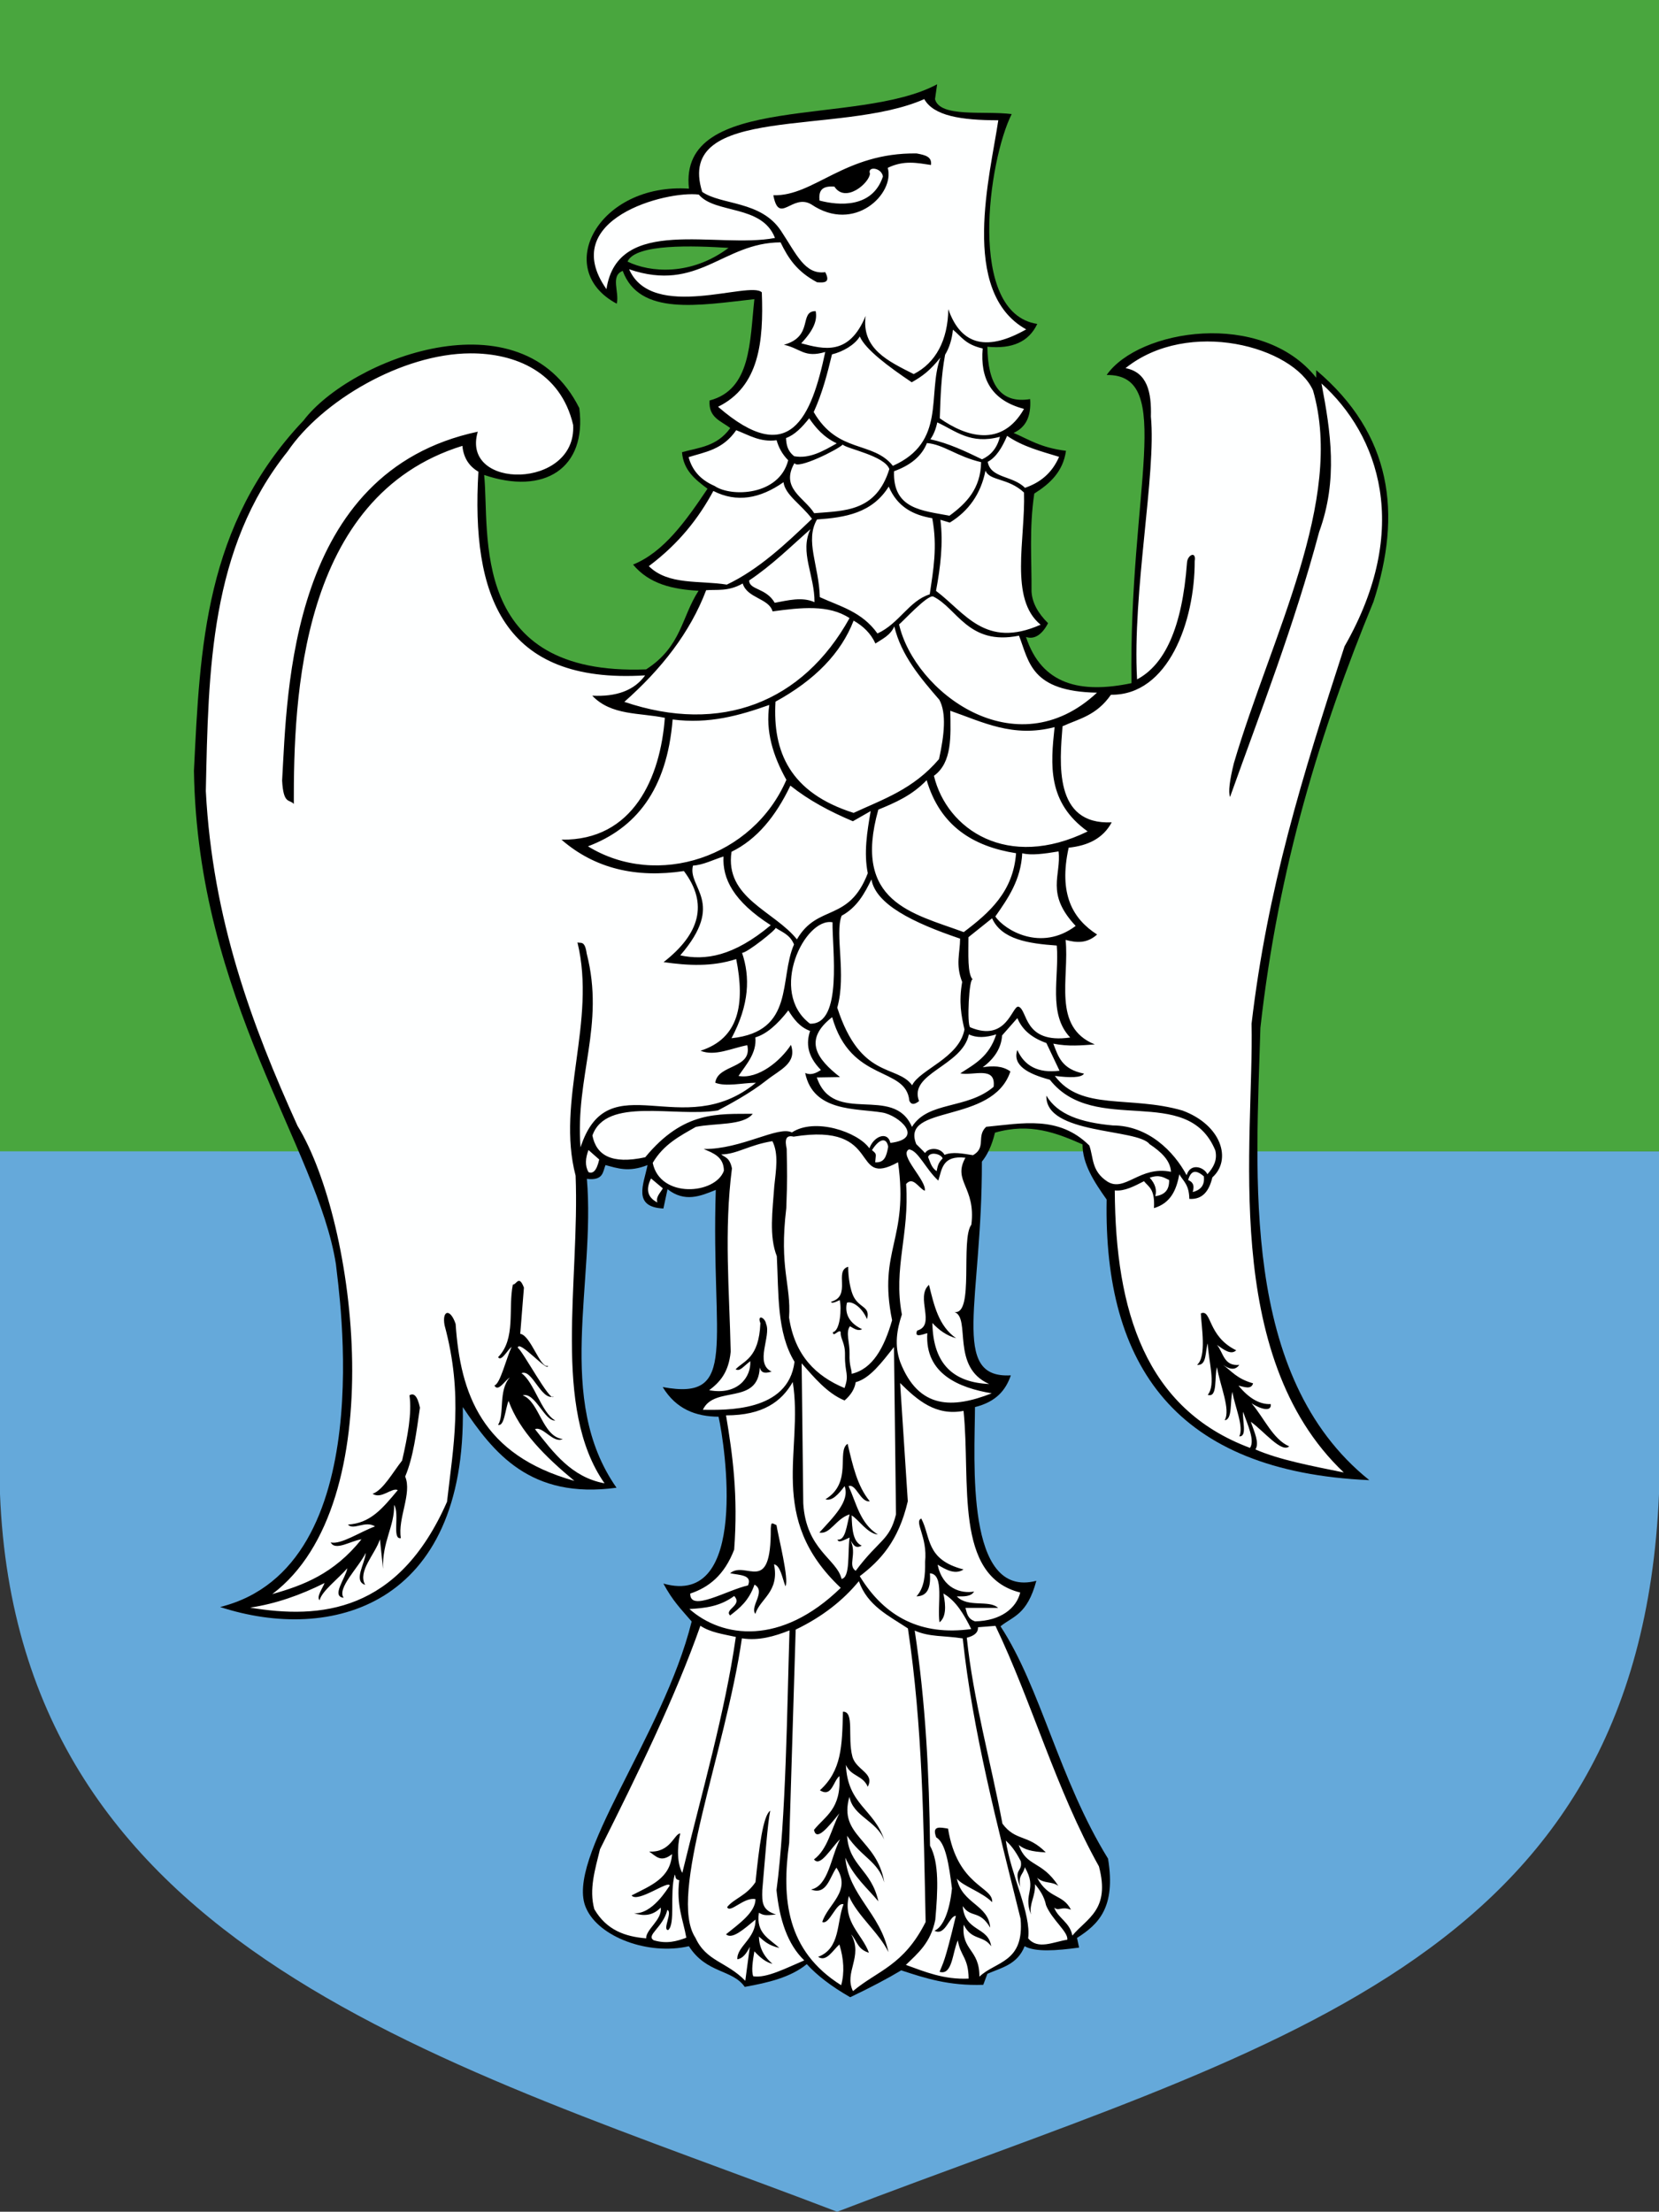 <?xml version="1.0" encoding="UTF-8" standalone="no"?>
<!-- Created with Inkscape (http://www.inkscape.org/) -->
<svg
   xmlns:dc="http://purl.org/dc/elements/1.1/"
   xmlns:cc="http://creativecommons.org/ns#"
   xmlns:rdf="http://www.w3.org/1999/02/22-rdf-syntax-ns#"
   xmlns:svg="http://www.w3.org/2000/svg"
   xmlns="http://www.w3.org/2000/svg"
   xmlns:xlink="http://www.w3.org/1999/xlink"
   xmlns:sodipodi="http://sodipodi.sourceforge.net/DTD/sodipodi-0.dtd"
   xmlns:inkscape="http://www.inkscape.org/namespaces/inkscape"
   id="svg2"
   sodipodi:version="0.32"
   inkscape:version="0.46"
   width="732.081"
   height="975.901"
   version="1.0"
   sodipodi:docname="POL_gmina_Michałowo_COA.svg"
   inkscape:output_extension="org.inkscape.output.svg.inkscape">
  <rect width="100%" height="100%" fill="#333333" stroke="none"/>
  <defs
     id="defs5">
    <inkscape:perspective
       sodipodi:type="inkscape:persp3d"
       inkscape:vp_x="0 : 526.18109 : 1"
       inkscape:vp_y="0 : 1000 : 0"
       inkscape:vp_z="744.09448 : 526.18109 : 1"
       inkscape:persp3d-origin="372.04724 : 350.78739 : 1"
       id="perspective9" />
    <linearGradient
       y2="252.627"
       x2="-328.686"
       y1="242.239"
       x1="-323.648"
       gradientTransform="matrix(0.194,0.981,0.981,-0.194,-461.802,566.45)"
       gradientUnits="userSpaceOnUse"
       id="linearGradient2813"
       xlink:href="#linearGradient2531"
       inkscape:collect="always" />
    <linearGradient
       y2="250.282"
       x2="-328.699"
       y1="241.786"
       x1="-324.098"
       gradientUnits="userSpaceOnUse"
       id="linearGradient2811"
       xlink:href="#linearGradient2531"
       inkscape:collect="always" />
    <linearGradient
       y2="294.535"
       x2="-576.935"
       y1="302.674"
       x1="-566.934"
       gradientTransform="matrix(-0.764,-0.645,0.645,-0.764,-884.708,109.284)"
       gradientUnits="userSpaceOnUse"
       id="linearGradient2809"
       xlink:href="#linearGradient2486"
       inkscape:collect="always" />
    <radialGradient
       r="29.072"
       fy="210.226"
       fx="-706.762"
       cy="210.226"
       cx="-706.762"
       gradientTransform="matrix(1.694,1.49278e-3,-0.175,2.846,529.307,-387.161)"
       gradientUnits="userSpaceOnUse"
       id="radialGradient2807"
       xlink:href="#linearGradient2486"
       inkscape:collect="always" />
    <linearGradient
       y2="252.627"
       x2="-328.686"
       y1="242.239"
       x1="-323.648"
       gradientTransform="matrix(0.194,0.981,0.981,-0.194,-461.802,566.45)"
       gradientUnits="userSpaceOnUse"
       id="linearGradient2805"
       xlink:href="#linearGradient2531"
       inkscape:collect="always" />
    <linearGradient
       y2="250.282"
       x2="-328.699"
       y1="241.786"
       x1="-324.098"
       gradientUnits="userSpaceOnUse"
       id="linearGradient2803"
       xlink:href="#linearGradient2531"
       inkscape:collect="always" />
    <linearGradient
       y2="294.535"
       x2="-576.935"
       y1="302.674"
       x1="-566.934"
       gradientTransform="matrix(-0.764,-0.645,0.645,-0.764,-884.708,109.284)"
       gradientUnits="userSpaceOnUse"
       id="linearGradient2801"
       xlink:href="#linearGradient2486"
       inkscape:collect="always" />
    <radialGradient
       r="29.072"
       fy="210.226"
       fx="-706.762"
       cy="210.226"
       cx="-706.762"
       gradientTransform="matrix(1.694,1.49278e-3,-0.175,2.846,529.307,-387.161)"
       gradientUnits="userSpaceOnUse"
       id="radialGradient2799"
       xlink:href="#linearGradient2486"
       inkscape:collect="always" />
    <linearGradient
       y2="252.627"
       x2="-328.686"
       y1="242.239"
       x1="-323.648"
       gradientTransform="matrix(0.194,0.981,0.981,-0.194,-461.802,566.45)"
       gradientUnits="userSpaceOnUse"
       id="linearGradient2797"
       xlink:href="#linearGradient2531"
       inkscape:collect="always" />
    <linearGradient
       y2="250.282"
       x2="-328.699"
       y1="241.786"
       x1="-324.098"
       gradientUnits="userSpaceOnUse"
       id="linearGradient2795"
       xlink:href="#linearGradient2531"
       inkscape:collect="always" />
    <linearGradient
       y2="294.535"
       x2="-576.935"
       y1="302.674"
       x1="-566.934"
       gradientTransform="matrix(-0.764,-0.645,0.645,-0.764,-884.708,109.284)"
       gradientUnits="userSpaceOnUse"
       id="linearGradient2793"
       xlink:href="#linearGradient2486"
       inkscape:collect="always" />
    <radialGradient
       r="29.072"
       fy="210.226"
       fx="-706.762"
       cy="210.226"
       cx="-706.762"
       gradientTransform="matrix(1.694,1.49278e-3,-0.175,2.846,529.307,-387.161)"
       gradientUnits="userSpaceOnUse"
       id="radialGradient2791"
       xlink:href="#linearGradient2486"
       inkscape:collect="always" />
    <linearGradient
       y2="252.627"
       x2="-328.686"
       y1="242.239"
       x1="-323.648"
       gradientTransform="matrix(0.194,0.981,0.981,-0.194,-461.802,566.45)"
       gradientUnits="userSpaceOnUse"
       id="linearGradient2715"
       xlink:href="#linearGradient2531"
       inkscape:collect="always" />
    <linearGradient
       y2="250.282"
       x2="-328.699"
       y1="241.786"
       x1="-324.098"
       gradientUnits="userSpaceOnUse"
       id="linearGradient2713"
       xlink:href="#linearGradient2531"
       inkscape:collect="always" />
    <linearGradient
       y2="294.535"
       x2="-576.935"
       y1="302.674"
       x1="-566.934"
       gradientTransform="matrix(-0.764,-0.645,0.645,-0.764,-884.708,109.284)"
       gradientUnits="userSpaceOnUse"
       id="linearGradient2711"
       xlink:href="#linearGradient2486"
       inkscape:collect="always" />
    <radialGradient
       r="29.072"
       fy="210.226"
       fx="-706.762"
       cy="210.226"
       cx="-706.762"
       gradientTransform="matrix(1.694,1.49278e-3,-0.175,2.846,529.307,-387.161)"
       gradientUnits="userSpaceOnUse"
       id="radialGradient2709"
       xlink:href="#linearGradient2486"
       inkscape:collect="always" />
    <linearGradient
       y2="252.627"
       x2="-328.686"
       y1="242.239"
       x1="-323.648"
       gradientTransform="matrix(0.194,0.981,0.981,-0.194,-461.802,566.45)"
       gradientUnits="userSpaceOnUse"
       id="linearGradient2659"
       xlink:href="#linearGradient2531"
       inkscape:collect="always" />
    <linearGradient
       y2="250.282"
       x2="-328.699"
       y1="241.786"
       x1="-324.098"
       gradientUnits="userSpaceOnUse"
       id="linearGradient2657"
       xlink:href="#linearGradient2531"
       inkscape:collect="always" />
    <linearGradient
       y2="294.535"
       x2="-576.935"
       y1="302.674"
       x1="-566.934"
       gradientTransform="matrix(-0.764,-0.645,0.645,-0.764,-884.708,109.284)"
       gradientUnits="userSpaceOnUse"
       id="linearGradient2655"
       xlink:href="#linearGradient2486"
       inkscape:collect="always" />
    <radialGradient
       r="29.072"
       fy="210.226"
       fx="-706.762"
       cy="210.226"
       cx="-706.762"
       gradientTransform="matrix(1.694,1.49278e-3,-0.175,2.846,529.307,-387.161)"
       gradientUnits="userSpaceOnUse"
       id="radialGradient2653"
       xlink:href="#linearGradient2486"
       inkscape:collect="always" />
    <radialGradient
       gradientUnits="userSpaceOnUse"
       gradientTransform="matrix(1.694,1.49278e-3,-0.175,2.846,529.307,-387.161)"
       r="29.072"
       fy="210.226"
       fx="-706.762"
       cy="210.226"
       cx="-706.762"
       id="radialGradient2601"
       xlink:href="#linearGradient2486"
       inkscape:collect="always" />
    <linearGradient
       y2="252.627"
       x2="-328.686"
       y1="242.239"
       x1="-323.648"
       gradientTransform="matrix(0.194,0.981,0.981,-0.194,-461.802,566.45)"
       gradientUnits="userSpaceOnUse"
       id="linearGradient2566"
       xlink:href="#linearGradient2531"
       inkscape:collect="always" />
    <linearGradient
       y2="250.282"
       x2="-328.699"
       y1="241.786"
       x1="-324.098"
       gradientUnits="userSpaceOnUse"
       id="linearGradient2564"
       xlink:href="#linearGradient2531"
       inkscape:collect="always" />
    <linearGradient
       y2="294.535"
       x2="-576.935"
       y1="302.674"
       x1="-566.934"
       gradientTransform="matrix(-0.764,-0.645,0.645,-0.764,-884.708,109.284)"
       gradientUnits="userSpaceOnUse"
       id="linearGradient2562"
       xlink:href="#linearGradient2486"
       inkscape:collect="always" />
    <linearGradient
       id="linearGradient2486">
      <stop
         id="stop2488"
         offset="0"
         style="stop-color:#faff00;stop-opacity:1;" />
      <stop
         style="stop-color:#7d7323;stop-opacity:0.992;"
         offset="0.846"
         id="stop2603" />
      <stop
         style="stop-color:#000000;stop-opacity:0.984;"
         offset="1"
         id="stop2494" />
    </linearGradient>
    <linearGradient
       id="linearGradient2531">
      <stop
         id="stop2533"
         offset="0"
         style="stop-color:#fae646;stop-opacity:1;" />
      <stop
         style="stop-color:#643228;stop-opacity:1;"
         offset="0.885"
         id="stop2539" />
      <stop
         id="stop2535"
         offset="1"
         style="stop-color:#fae646;stop-opacity:1;" />
    </linearGradient>
    <radialGradient
       inkscape:collect="always"
       xlink:href="#linearGradient2486"
       id="radialGradient2981"
       gradientUnits="userSpaceOnUse"
       gradientTransform="matrix(1.694,1.49278e-3,-0.175,2.846,529.307,-387.161)"
       cx="-706.762"
       cy="210.226"
       fx="-706.762"
       fy="210.226"
       r="29.072" />
    <linearGradient
       inkscape:collect="always"
       xlink:href="#linearGradient2486"
       id="linearGradient2983"
       gradientUnits="userSpaceOnUse"
       gradientTransform="matrix(-0.764,-0.645,0.645,-0.764,-884.708,109.284)"
       x1="-566.934"
       y1="302.674"
       x2="-576.935"
       y2="294.535" />
    <linearGradient
       inkscape:collect="always"
       xlink:href="#linearGradient2531"
       id="linearGradient2985"
       gradientUnits="userSpaceOnUse"
       x1="-324.098"
       y1="241.786"
       x2="-328.699"
       y2="250.282" />
    <linearGradient
       inkscape:collect="always"
       xlink:href="#linearGradient2531"
       id="linearGradient2987"
       gradientUnits="userSpaceOnUse"
       gradientTransform="matrix(0.194,0.981,0.981,-0.194,-461.802,566.45)"
       x1="-323.648"
       y1="242.239"
       x2="-328.686"
       y2="252.627" />
    <radialGradient
       inkscape:collect="always"
       xlink:href="#linearGradient2486"
       id="radialGradient3018"
       gradientUnits="userSpaceOnUse"
       gradientTransform="matrix(1.694,1.49278e-3,-0.175,2.846,529.307,-387.161)"
       cx="-706.762"
       cy="210.226"
       fx="-706.762"
       fy="210.226"
       r="29.072" />
    <linearGradient
       inkscape:collect="always"
       xlink:href="#linearGradient2486"
       id="linearGradient3020"
       gradientUnits="userSpaceOnUse"
       gradientTransform="matrix(-0.764,-0.645,0.645,-0.764,-884.708,109.284)"
       x1="-566.934"
       y1="302.674"
       x2="-576.935"
       y2="294.535" />
    <linearGradient
       inkscape:collect="always"
       xlink:href="#linearGradient2531"
       id="linearGradient3022"
       gradientUnits="userSpaceOnUse"
       x1="-324.098"
       y1="241.786"
       x2="-328.699"
       y2="250.282" />
    <linearGradient
       inkscape:collect="always"
       xlink:href="#linearGradient2531"
       id="linearGradient3024"
       gradientUnits="userSpaceOnUse"
       gradientTransform="matrix(0.194,0.981,0.981,-0.194,-461.802,566.45)"
       x1="-323.648"
       y1="242.239"
       x2="-328.686"
       y2="252.627" />
    <radialGradient
       inkscape:collect="always"
       xlink:href="#linearGradient2486"
       id="radialGradient3055"
       gradientUnits="userSpaceOnUse"
       gradientTransform="matrix(1.694,1.49278e-3,-0.175,2.846,529.307,-387.161)"
       cx="-706.762"
       cy="210.226"
       fx="-706.762"
       fy="210.226"
       r="29.072" />
    <linearGradient
       inkscape:collect="always"
       xlink:href="#linearGradient2486"
       id="linearGradient3057"
       gradientUnits="userSpaceOnUse"
       gradientTransform="matrix(-0.764,-0.645,0.645,-0.764,-884.708,109.284)"
       x1="-566.934"
       y1="302.674"
       x2="-576.935"
       y2="294.535" />
    <linearGradient
       inkscape:collect="always"
       xlink:href="#linearGradient2531"
       id="linearGradient3059"
       gradientUnits="userSpaceOnUse"
       x1="-324.098"
       y1="241.786"
       x2="-328.699"
       y2="250.282" />
    <linearGradient
       inkscape:collect="always"
       xlink:href="#linearGradient2531"
       id="linearGradient3061"
       gradientUnits="userSpaceOnUse"
       gradientTransform="matrix(0.194,0.981,0.981,-0.194,-461.802,566.45)"
       x1="-323.648"
       y1="242.239"
       x2="-328.686"
       y2="252.627" />
    <radialGradient
       inkscape:collect="always"
       xlink:href="#linearGradient2486"
       id="radialGradient3090"
       gradientUnits="userSpaceOnUse"
       gradientTransform="matrix(1.694,1.49278e-3,-0.175,2.846,529.307,-387.161)"
       cx="-706.762"
       cy="210.226"
       fx="-706.762"
       fy="210.226"
       r="29.072" />
    <linearGradient
       inkscape:collect="always"
       xlink:href="#linearGradient2486"
       id="linearGradient3092"
       gradientUnits="userSpaceOnUse"
       gradientTransform="matrix(-0.764,-0.645,0.645,-0.764,-884.708,109.284)"
       x1="-566.934"
       y1="302.674"
       x2="-576.935"
       y2="294.535" />
    <linearGradient
       inkscape:collect="always"
       xlink:href="#linearGradient2531"
       id="linearGradient3094"
       gradientUnits="userSpaceOnUse"
       x1="-324.098"
       y1="241.786"
       x2="-328.699"
       y2="250.282" />
    <linearGradient
       inkscape:collect="always"
       xlink:href="#linearGradient2531"
       id="linearGradient3096"
       gradientUnits="userSpaceOnUse"
       gradientTransform="matrix(0.194,0.981,0.981,-0.194,-461.802,566.45)"
       x1="-323.648"
       y1="242.239"
       x2="-328.686"
       y2="252.627" />
    <radialGradient
       inkscape:collect="always"
       xlink:href="#linearGradient2486"
       id="radialGradient3121"
       gradientUnits="userSpaceOnUse"
       gradientTransform="matrix(1.694,1.49278e-3,-0.175,2.846,529.307,-387.161)"
       cx="-706.762"
       cy="210.226"
       fx="-706.762"
       fy="210.226"
       r="29.072" />
    <linearGradient
       inkscape:collect="always"
       xlink:href="#linearGradient2486"
       id="linearGradient3133"
       gradientUnits="userSpaceOnUse"
       gradientTransform="matrix(-0.764,-0.645,0.645,-0.764,-884.708,109.284)"
       x1="-566.934"
       y1="302.674"
       x2="-576.935"
       y2="294.535" />
    <linearGradient
       inkscape:collect="always"
       xlink:href="#linearGradient2531"
       id="linearGradient3135"
       gradientUnits="userSpaceOnUse"
       x1="-324.098"
       y1="241.786"
       x2="-328.699"
       y2="250.282" />
    <linearGradient
       inkscape:collect="always"
       xlink:href="#linearGradient2531"
       id="linearGradient3137"
       gradientUnits="userSpaceOnUse"
       gradientTransform="matrix(0.194,0.981,0.981,-0.194,-461.802,566.45)"
       x1="-323.648"
       y1="242.239"
       x2="-328.686"
       y2="252.627" />
    <linearGradient
       inkscape:collect="always"
       xlink:href="#linearGradient2486"
       id="linearGradient3200"
       gradientUnits="userSpaceOnUse"
       gradientTransform="matrix(-0.764,-0.645,0.645,-0.764,-884.708,109.284)"
       x1="-566.934"
       y1="302.674"
       x2="-576.935"
       y2="294.535" />
    <linearGradient
       inkscape:collect="always"
       xlink:href="#linearGradient2531"
       id="linearGradient3202"
       gradientUnits="userSpaceOnUse"
       x1="-324.098"
       y1="241.786"
       x2="-328.699"
       y2="250.282" />
    <linearGradient
       inkscape:collect="always"
       xlink:href="#linearGradient2531"
       id="linearGradient3204"
       gradientUnits="userSpaceOnUse"
       gradientTransform="matrix(0.194,0.981,0.981,-0.194,-461.802,566.45)"
       x1="-323.648"
       y1="242.239"
       x2="-328.686"
       y2="252.627" />
    <linearGradient
       inkscape:collect="always"
       xlink:href="#linearGradient2486"
       id="linearGradient3260"
       gradientUnits="userSpaceOnUse"
       gradientTransform="matrix(-0.764,-0.645,0.645,-0.764,-884.708,109.284)"
       x1="-566.934"
       y1="302.674"
       x2="-576.935"
       y2="294.535" />
    <linearGradient
       inkscape:collect="always"
       xlink:href="#linearGradient2531"
       id="linearGradient3262"
       gradientUnits="userSpaceOnUse"
       x1="-324.098"
       y1="241.786"
       x2="-328.699"
       y2="250.282" />
    <linearGradient
       inkscape:collect="always"
       xlink:href="#linearGradient2531"
       id="linearGradient3264"
       gradientUnits="userSpaceOnUse"
       gradientTransform="matrix(0.194,0.981,0.981,-0.194,-461.802,566.45)"
       x1="-323.648"
       y1="242.239"
       x2="-328.686"
       y2="252.627" />
    <linearGradient
       inkscape:collect="always"
       xlink:href="#linearGradient2486"
       id="linearGradient3320"
       gradientUnits="userSpaceOnUse"
       gradientTransform="matrix(-0.764,-0.645,0.645,-0.764,-884.708,109.284)"
       x1="-566.934"
       y1="302.674"
       x2="-576.935"
       y2="294.535" />
    <linearGradient
       inkscape:collect="always"
       xlink:href="#linearGradient2531"
       id="linearGradient3322"
       gradientUnits="userSpaceOnUse"
       x1="-324.098"
       y1="241.786"
       x2="-328.699"
       y2="250.282" />
    <linearGradient
       inkscape:collect="always"
       xlink:href="#linearGradient2531"
       id="linearGradient3324"
       gradientUnits="userSpaceOnUse"
       gradientTransform="matrix(0.194,0.981,0.981,-0.194,-461.802,566.45)"
       x1="-323.648"
       y1="242.239"
       x2="-328.686"
       y2="252.627" />
    <linearGradient
       inkscape:collect="always"
       xlink:href="#linearGradient2486"
       id="linearGradient3410"
       gradientUnits="userSpaceOnUse"
       gradientTransform="matrix(-0.764,-0.645,0.645,-0.764,-884.708,109.284)"
       x1="-566.934"
       y1="302.674"
       x2="-576.935"
       y2="294.535" />
    <linearGradient
       inkscape:collect="always"
       xlink:href="#linearGradient2531"
       id="linearGradient3412"
       gradientUnits="userSpaceOnUse"
       x1="-324.098"
       y1="241.786"
       x2="-328.699"
       y2="250.282" />
    <linearGradient
       inkscape:collect="always"
       xlink:href="#linearGradient2531"
       id="linearGradient3414"
       gradientUnits="userSpaceOnUse"
       gradientTransform="matrix(0.194,0.981,0.981,-0.194,-461.802,566.45)"
       x1="-323.648"
       y1="242.239"
       x2="-328.686"
       y2="252.627" />
    <linearGradient
       inkscape:collect="always"
       xlink:href="#linearGradient2486"
       id="linearGradient3416"
       gradientUnits="userSpaceOnUse"
       gradientTransform="matrix(-0.764,-0.645,0.645,-0.764,-884.708,109.284)"
       x1="-566.934"
       y1="302.674"
       x2="-576.935"
       y2="294.535" />
    <linearGradient
       inkscape:collect="always"
       xlink:href="#linearGradient2531"
       id="linearGradient3418"
       gradientUnits="userSpaceOnUse"
       x1="-324.098"
       y1="241.786"
       x2="-328.699"
       y2="250.282" />
    <linearGradient
       inkscape:collect="always"
       xlink:href="#linearGradient2531"
       id="linearGradient3420"
       gradientUnits="userSpaceOnUse"
       gradientTransform="matrix(0.194,0.981,0.981,-0.194,-461.802,566.45)"
       x1="-323.648"
       y1="242.239"
       x2="-328.686"
       y2="252.627" />
    <linearGradient
       inkscape:collect="always"
       xlink:href="#linearGradient2486"
       id="linearGradient3422"
       gradientUnits="userSpaceOnUse"
       gradientTransform="matrix(-0.764,-0.645,0.645,-0.764,-884.708,109.284)"
       x1="-566.934"
       y1="302.674"
       x2="-576.935"
       y2="294.535" />
    <linearGradient
       inkscape:collect="always"
       xlink:href="#linearGradient2531"
       id="linearGradient3424"
       gradientUnits="userSpaceOnUse"
       x1="-324.098"
       y1="241.786"
       x2="-328.699"
       y2="250.282" />
    <linearGradient
       inkscape:collect="always"
       xlink:href="#linearGradient2531"
       id="linearGradient3426"
       gradientUnits="userSpaceOnUse"
       gradientTransform="matrix(0.194,0.981,0.981,-0.194,-461.802,566.45)"
       x1="-323.648"
       y1="242.239"
       x2="-328.686"
       y2="252.627" />
    <linearGradient
       inkscape:collect="always"
       xlink:href="#linearGradient2486"
       id="linearGradient3674"
       gradientUnits="userSpaceOnUse"
       gradientTransform="matrix(-0.764,-0.645,0.645,-0.764,-884.708,109.284)"
       x1="-566.934"
       y1="302.674"
       x2="-576.935"
       y2="294.535" />
    <linearGradient
       inkscape:collect="always"
       xlink:href="#linearGradient2531"
       id="linearGradient3676"
       gradientUnits="userSpaceOnUse"
       x1="-324.098"
       y1="241.786"
       x2="-328.699"
       y2="250.282" />
    <linearGradient
       inkscape:collect="always"
       xlink:href="#linearGradient2531"
       id="linearGradient3678"
       gradientUnits="userSpaceOnUse"
       gradientTransform="matrix(0.194,0.981,0.981,-0.194,-461.802,566.45)"
       x1="-323.648"
       y1="242.239"
       x2="-328.686"
       y2="252.627" />
    <linearGradient
       inkscape:collect="always"
       xlink:href="#linearGradient2486"
       id="linearGradient3680"
       gradientUnits="userSpaceOnUse"
       gradientTransform="matrix(-0.764,-0.645,0.645,-0.764,-884.708,109.284)"
       x1="-566.934"
       y1="302.674"
       x2="-576.935"
       y2="294.535" />
    <linearGradient
       inkscape:collect="always"
       xlink:href="#linearGradient2531"
       id="linearGradient3682"
       gradientUnits="userSpaceOnUse"
       x1="-324.098"
       y1="241.786"
       x2="-328.699"
       y2="250.282" />
    <linearGradient
       inkscape:collect="always"
       xlink:href="#linearGradient2531"
       id="linearGradient3684"
       gradientUnits="userSpaceOnUse"
       gradientTransform="matrix(0.194,0.981,0.981,-0.194,-461.802,566.45)"
       x1="-323.648"
       y1="242.239"
       x2="-328.686"
       y2="252.627" />
    <linearGradient
       inkscape:collect="always"
       xlink:href="#linearGradient2486"
       id="linearGradient3686"
       gradientUnits="userSpaceOnUse"
       gradientTransform="matrix(-0.764,-0.645,0.645,-0.764,-884.708,109.284)"
       x1="-566.934"
       y1="302.674"
       x2="-576.935"
       y2="294.535" />
    <linearGradient
       inkscape:collect="always"
       xlink:href="#linearGradient2531"
       id="linearGradient3688"
       gradientUnits="userSpaceOnUse"
       x1="-324.098"
       y1="241.786"
       x2="-328.699"
       y2="250.282" />
    <linearGradient
       inkscape:collect="always"
       xlink:href="#linearGradient2531"
       id="linearGradient3690"
       gradientUnits="userSpaceOnUse"
       gradientTransform="matrix(0.194,0.981,0.981,-0.194,-461.802,566.45)"
       x1="-323.648"
       y1="242.239"
       x2="-328.686"
       y2="252.627" />
    <linearGradient
       inkscape:collect="always"
       xlink:href="#linearGradient2486"
       id="linearGradient3793"
       gradientUnits="userSpaceOnUse"
       gradientTransform="matrix(-0.764,-0.645,0.645,-0.764,-884.708,109.284)"
       x1="-566.934"
       y1="302.674"
       x2="-576.935"
       y2="294.535" />
    <linearGradient
       inkscape:collect="always"
       xlink:href="#linearGradient2531"
       id="linearGradient3795"
       gradientUnits="userSpaceOnUse"
       x1="-324.098"
       y1="241.786"
       x2="-328.699"
       y2="250.282" />
    <linearGradient
       inkscape:collect="always"
       xlink:href="#linearGradient2531"
       id="linearGradient3797"
       gradientUnits="userSpaceOnUse"
       gradientTransform="matrix(0.194,0.981,0.981,-0.194,-461.802,566.45)"
       x1="-323.648"
       y1="242.239"
       x2="-328.686"
       y2="252.627" />
    <linearGradient
       inkscape:collect="always"
       xlink:href="#linearGradient2486"
       id="linearGradient3799"
       gradientUnits="userSpaceOnUse"
       gradientTransform="matrix(-0.764,-0.645,0.645,-0.764,-884.708,109.284)"
       x1="-566.934"
       y1="302.674"
       x2="-576.935"
       y2="294.535" />
    <linearGradient
       inkscape:collect="always"
       xlink:href="#linearGradient2531"
       id="linearGradient3801"
       gradientUnits="userSpaceOnUse"
       x1="-324.098"
       y1="241.786"
       x2="-328.699"
       y2="250.282" />
    <linearGradient
       inkscape:collect="always"
       xlink:href="#linearGradient2531"
       id="linearGradient3803"
       gradientUnits="userSpaceOnUse"
       gradientTransform="matrix(0.194,0.981,0.981,-0.194,-461.802,566.45)"
       x1="-323.648"
       y1="242.239"
       x2="-328.686"
       y2="252.627" />
    <linearGradient
       inkscape:collect="always"
       xlink:href="#linearGradient2486"
       id="linearGradient3805"
       gradientUnits="userSpaceOnUse"
       gradientTransform="matrix(-0.764,-0.645,0.645,-0.764,-884.708,109.284)"
       x1="-566.934"
       y1="302.674"
       x2="-576.935"
       y2="294.535" />
    <linearGradient
       inkscape:collect="always"
       xlink:href="#linearGradient2531"
       id="linearGradient3807"
       gradientUnits="userSpaceOnUse"
       x1="-324.098"
       y1="241.786"
       x2="-328.699"
       y2="250.282" />
    <linearGradient
       inkscape:collect="always"
       xlink:href="#linearGradient2531"
       id="linearGradient3809"
       gradientUnits="userSpaceOnUse"
       gradientTransform="matrix(0.194,0.981,0.981,-0.194,-461.802,566.45)"
       x1="-323.648"
       y1="242.239"
       x2="-328.686"
       y2="252.627" />
    <inkscape:perspective
       id="perspective2675"
       inkscape:persp3d-origin="375 : 325 : 1"
       inkscape:vp_z="750 : 487.5 : 1"
       inkscape:vp_y="0 : 1000 : 0"
       inkscape:vp_x="0 : 487.5 : 1"
       sodipodi:type="inkscape:persp3d" />
  </defs>
  <sodipodi:namedview
     inkscape:window-height="824"
     inkscape:window-width="1371"
     inkscape:pageshadow="2"
     inkscape:pageopacity="0.0"
     guidetolerance="10.0"
     gridtolerance="10.0"
     objecttolerance="10.0"
     borderopacity="1.0"
     bordercolor="#666666"
     pagecolor="#ffffff"
     id="base"
     showgrid="false"
     inkscape:zoom="0.60907364"
     inkscape:cx="378.81609"
     inkscape:cy="483.09692"
     inkscape:window-x="36"
     inkscape:window-y="2"
     inkscape:current-layer="svg2" />
  <g
     id="g3266"
     transform="translate(1027.694,240.759)">
    <g
       style="stroke:none"
       transform="translate(-1037.939,-252.666)"
       inkscape:label="Warstwa 1"
       id="layer1">
      <path
         sodipodi:nodetypes="cccccc"
         id="path2770"
         d="M 742.326,519.932 L 742.326,671.187 C 733.396,878.976 570.06,914.808 379.644,987.808 C 208.944,922.338 18.328,873.722 10.245,671.187 L 10.245,519.129 L 742.326,519.932 z"
         style="fill:#65a9da;fill-opacity:1;fill-rule:nonzero;stroke:none;stroke-width:3.543;stroke-linecap:round;stroke-linejoin:round;stroke-miterlimit:4;stroke-dasharray:none;stroke-dashoffset:0;stroke-opacity:1" />
      <path
         sodipodi:nodetypes="ccccc"
         id="path3349"
         d="M 10.245,519.921 L 10.245,11.907 L 742.326,11.907 L 742.326,519.932 L 10.245,519.921 z"
         style="fill:#49a63e;fill-opacity:1;fill-rule:nonzero;stroke:none;stroke-width:3.543;stroke-linecap:round;stroke-linejoin:round;stroke-miterlimit:4;stroke-dasharray:none;stroke-dashoffset:0;stroke-opacity:1" />
    </g>
    <g
       id="g3262">
      <path
         id="path2384"
         style="fill:#000000;fill-opacity:1;fill-rule:evenodd;stroke:none;stroke-width:1.063;stroke-linecap:butt;stroke-linejoin:miter;stroke-miterlimit:4;stroke-dasharray:none;stroke-opacity:1"
         d="M -755.543,-106.759 C -784.04,-121.92 -763.515,-160.151 -723.666,-157.519 C -728.508,-200.357 -648.937,-184.777 -614.156,-203.579 L -615.096,-196.999 C -612.901,-188.749 -593.496,-191.972 -581.256,-190.419 C -591.443,-170.357 -601.222,-102.635 -569.976,-97.829 C -573.644,-89.996 -581.009,-86.683 -591.977,-87.774 C -591.828,-71.245 -586.238,-62.537 -573.117,-64.655 C -572.561,-56.696 -575.299,-52.032 -580.418,-49.749 C -573.582,-46.822 -568.636,-43.266 -557.298,-41.839 C -558.595,-32.666 -564.363,-27.326 -571.292,-22.979 C -573.595,-7.315 -572.401,6.018 -572.508,20.218 C -572.224,25.312 -569.545,29.928 -565.207,34.211 C -567.808,39.221 -571.23,41.555 -574.942,40.295 C -567.988,61.506 -550.724,65.353 -528.399,60.677 C -529.616,-24.5 -508.905,-75.638 -539.35,-75.302 C -525.325,-95.448 -470.95,-104.36 -446.873,-74.085 L -446.873,-77.431 C -413.373,-49.081 -408.958,-14.098 -421.624,24.781 C -444.875,81.174 -463.613,141.842 -471.513,212.778 C -473.351,277.986 -480.634,366.448 -423.449,412.335 C -508.748,408.571 -540.744,361.966 -539.35,288.524 C -544.895,280.697 -550.032,272.812 -549.997,264.188 C -561.486,259.131 -573.166,254.53 -588.631,259.017 C -590.107,265.076 -592.125,268.97 -594.411,271.793 C -594.26,333.346 -608.694,367.589 -581.634,366.096 C -583.837,372.466 -587.986,377.755 -597.453,380.089 C -597.556,403.498 -601.864,464.945 -570.379,456.748 C -574.455,471.82 -580.612,472.321 -586.197,476.826 C -568.436,503.875 -560.363,544.323 -538.742,579.342 C -535.159,601.185 -543.248,608.44 -552.431,614.325 L -551.518,618.584 C -561.786,619.993 -570.914,620.588 -575.55,617.976 C -578.725,626.058 -585.725,627.447 -591.977,630.144 L -593.803,635.011 C -609.04,635.524 -619.515,632.068 -630.003,628.623 C -635.909,632.178 -643.363,636.12 -652.514,640.487 C -660.999,635.619 -667.248,630.752 -671.678,625.885 C -678.804,631.732 -688.73,634.078 -699.057,635.924 C -704.526,628.075 -715.923,630.145 -723.697,617.976 C -741.598,622.136 -763.481,613.888 -769.023,601.244 C -778.96,579.728 -734.944,525.21 -722.48,474.696 C -727.484,468.873 -730.813,465.633 -734.952,457.965 C -697.013,468.765 -707.79,396.696 -710.616,384.348 C -720.611,384.262 -729.306,381.059 -735.257,371.267 C -701.426,377.531 -714.041,352.303 -711.833,284.266 C -718.669,287.046 -725.5,289.885 -733.127,283.961 L -734.952,292.479 C -748.726,291.811 -743.601,281.694 -741.949,273.314 C -750.343,276.626 -755.239,274.692 -760.505,273.314 C -761.727,276.29 -761.355,280.261 -768.719,279.398 C -764.872,324.97 -782.957,376.711 -755.638,415.681 C -793.754,420.868 -809.97,400.243 -823.475,380.089 C -821.847,468.242 -881.868,484.2 -930.555,468.308 C -859.162,450.553 -878.413,327.917 -879.449,317.119 C -887.421,265.848 -940.556,200.163 -942.114,99.31 C -939.435,45.214 -937.522,-9.031 -893.746,-55.224 C -873.339,-82.161 -797.704,-112.043 -772.065,-60.7 C -768.651,-34.061 -787.571,-22.164 -814.045,-31.192 C -811.446,-5.43 -821.142,57.646 -742.558,54.593 C -726.888,44.481 -726.995,31.5 -719.438,19.914 C -730.681,19.281 -741.116,17.03 -748.337,8.354 C -734.802,2.885 -725.042,-10.889 -715.484,-25.108 C -720.862,-29.127 -726.123,-33.244 -726.739,-41.231 C -719.279,-43.331 -711.376,-43.662 -705.445,-51.878 C -709.415,-55.006 -715.126,-56.393 -714.571,-64.046 C -696.186,-68.843 -696.866,-89.981 -694.798,-108.764 C -719.403,-106.017 -745.55,-101.238 -752.9,-121.236 C -758.504,-119.018 -754.276,-111.868 -755.543,-106.759 z M -750.777,-125.337 C -740.824,-120.466 -722.757,-118.985 -706.198,-131.381 C -721.58,-132.345 -747.298,-133.307 -750.777,-125.337 z" />
      <path
         id="path2482"
         style="fill:#feffff;fill-opacity:1;fill-rule:evenodd;stroke:none;stroke-width:1px;stroke-linecap:butt;stroke-linejoin:miter;stroke-opacity:1"
         d="M -594.047,230.16 C -588.811,226.271 -585.844,221.626 -585.495,216.109 L -578.775,208.473 C -576.871,212.816 -573.519,216.746 -565.946,219.469 L -560.142,231.687 C -569.756,232.887 -575.674,229.466 -578.775,222.523 C -580.994,229.237 -574.357,232.998 -564.418,235.658 C -544.621,260.817 -503.77,236.916 -491.414,266.814 C -490.39,271.056 -492.189,274.357 -494.901,277.353 C -496.414,274.146 -502.363,272.172 -504.067,277.781 C -509.674,267.269 -521.012,255.874 -536.622,255.818 C -550.886,254.522 -561.04,250.977 -565.946,242.684 C -566.572,259.986 -525.677,257.087 -520.433,264.065 C -515.314,267.484 -511.233,271.249 -510.964,276.284 C -524.745,273.442 -531.259,285.518 -539.065,280.56 C -546.153,275.9 -545.07,270.072 -547.007,264.676 C -560.5,251.297 -576.68,254.942 -592.52,256.429 C -596.986,260.615 -592.3,265.511 -598.324,268.953 C -602.808,268.254 -607.398,267.322 -610.889,268.807 C -612.796,265.306 -618.123,265.602 -619.471,268.013 C -620.771,266.573 -622.071,265.404 -623.371,264.065 C -630.533,246.37 -589.601,255.509 -581.829,231.993 C -585.418,229.444 -589.651,229.478 -594.047,230.16 z M -520.359,278.887 C -515.986,277.335 -514.072,278.857 -511.782,279.908 C -511.652,284.773 -514.243,286.529 -517.909,287.056 C -517.118,284.333 -517.883,281.61 -520.359,278.887 z M -503.408,279.908 C -502.365,276.609 -500.743,274.563 -496.465,278.274 C -495.981,282.404 -498.048,284.347 -501.366,285.218 C -500.382,281.784 -501.702,280.653 -503.408,279.908 z M -618.147,269.769 C -617.396,267.227 -612.393,268.365 -611.725,270.368 C -613.879,272.503 -613.939,274.098 -614.379,276.019 C -616.774,274.383 -617.247,271.832 -618.147,269.769 z M -660.559,-84.397 C -655.774,-85.551 -650.501,-88.567 -648.286,-92.29 C -645.792,-86.541 -635.54,-78.932 -625.368,-72.086 C -620.536,-74.799 -617.253,-77.325 -612.742,-82.939 C -618.599,-66.67 -610.018,-45.761 -633.686,-35.218 C -642.556,-46.331 -657.956,-40.492 -668.619,-58.945 C -664.772,-67.429 -662.595,-75.913 -660.559,-84.397 z M -685.711,-135.762 C -711.427,-130.883 -755.129,-145.976 -760.076,-113.172 C -781.886,-144.124 -733.55,-156.732 -719.326,-154.902 C -712.112,-146.28 -691.454,-150.601 -685.711,-135.762 z M -659.498,-158.423 C -665.354,-158.85 -666.435,-156.365 -666.074,-152.271 C -657.677,-150.047 -642.742,-148.763 -638.076,-162.877 C -638.69,-166.887 -645.075,-167.529 -643.802,-164.149 C -644.081,-159.972 -654.606,-150.923 -659.498,-158.423 z M -717.827,-156.089 C -730.128,-195.369 -657.036,-180.538 -619.834,-197.026 C -615.727,-189.676 -603.706,-187.691 -587.17,-187.693 C -590.642,-163.955 -604.53,-111.87 -574.868,-95.427 C -591.434,-86.02 -603.405,-87.736 -609.229,-104.335 C -609.393,-90.713 -614.777,-80.612 -624.501,-75.701 C -635.814,-81.427 -647.6,-86.839 -645.711,-101.366 C -653.025,-83.659 -664.185,-86.633 -674.134,-89.276 C -668.111,-95.639 -667.041,-99.938 -667.77,-103.487 C -675.336,-103.458 -668.412,-92.3 -681.769,-88.64 C -674.298,-86.999 -672.851,-82.692 -663.528,-85.458 C -669.627,-56.752 -679.09,-33.735 -710.828,-61.278 C -692.674,-70.176 -690.675,-90.004 -691.526,-111.759 C -696.688,-117.071 -739.906,-98.746 -750.068,-121.94 C -719.506,-111.531 -708.772,-133.714 -683.254,-133.818 C -679.952,-127.053 -676.237,-121.04 -667.134,-116.213 C -664.056,-116.01 -661.076,-115.894 -663.528,-120.668 C -672.535,-119.459 -676.221,-128.612 -683.087,-138.95 C -691.934,-152.269 -709.375,-150.201 -717.827,-156.089 z M -686.436,-154.605 C -668.483,-154.106 -655.167,-173.456 -623.228,-173.058 C -619.152,-172.318 -616.421,-171.532 -616.865,-167.967 C -622.9,-168.857 -628.827,-170.176 -635.954,-166.695 C -632.716,-155.441 -650.552,-137.597 -669.679,-150.575 C -678.076,-155.572 -683.917,-141.272 -686.436,-154.605 z M -607.189,-95.297 C -603.335,-92.146 -601.747,-88.762 -594.061,-87.005 C -595.17,-73.934 -590.528,-64.208 -575.819,-60.334 C -585.655,-43.061 -601.481,-48.05 -612.993,-56.188 C -612.672,-65.539 -612.399,-74.89 -610.644,-84.241 C -608.746,-87.367 -607.613,-91.066 -607.189,-95.297 z M -680.847,-47.481 C -676.999,-48.846 -673.738,-52.266 -670.621,-56.188 C -667.699,-51.937 -664.298,-47.925 -658.46,-45.132 C -664.488,-41.708 -670.507,-38.22 -677.254,-39.466 C -680.316,-41.905 -680.682,-44.681 -680.847,-47.481 z M -702.821,-50.936 C -697.24,-48.811 -692.291,-45.548 -684.993,-46.514 C -684.116,-43.4 -682.596,-40.415 -679.88,-37.669 C -683.87,-21.995 -705.086,-21.329 -712.356,-26.337 C -718.968,-29.181 -722.366,-33.632 -723.826,-39.051 C -716.461,-41.38 -708.784,-42.3 -702.821,-50.936 z M -677.116,-36.426 C -675.848,-33.457 -657.971,-42.382 -655.834,-44.579 C -653.924,-42.714 -637.405,-39.69 -635.243,-33.8 C -641.085,-14.89 -655.087,-15.411 -668.41,-14.314 C -672.617,-21.155 -683.502,-25.282 -677.116,-36.426 z M -614.099,-54.391 C -614.735,-51.337 -615.766,-48.877 -617.139,-46.929 C -609.063,-45.168 -601.692,-41.647 -594.337,-38.084 C -590.508,-39.853 -587.712,-42.951 -586.46,-48.034 C -599.427,-44.521 -605.966,-50.652 -614.099,-54.391 z M -591.849,-36.979 C -588.158,-38.922 -585.505,-43.202 -583.281,-48.449 C -576.149,-43.561 -568.177,-41.614 -560.341,-39.19 C -563.549,-31.808 -568.886,-27.74 -575.404,-25.508 C -580.801,-31.021 -590.473,-29.598 -591.849,-36.979 z M -633.17,-32.833 C -626.06,-35.405 -620.981,-39.383 -618.659,-45.27 C -611.234,-44.636 -605.492,-39.341 -594.752,-36.84 C -594.943,-25.171 -601.227,-18.681 -608.709,-13.209 C -620.508,-15.48 -633.798,-16.004 -633.17,-32.833 z M -741.377,9.041 C -727.981,-0.987 -719.324,-12.262 -712.909,-24.126 C -702.59,-18.85 -692.272,-20.749 -681.953,-27.996 C -681.207,-22.33 -674.116,-18.182 -669.377,-11.827 C -681.156,-0.526 -693.021,10.587 -706.966,17.194 C -718.827,15.257 -732.821,17.587 -741.377,9.041 z M -697.155,15.398 C -686.745,8.395 -678.778,0.416 -670.068,-7.266 C -674.942,2.891 -668.191,13.006 -668.272,24.933 C -673.866,22.465 -679.876,24.152 -685.822,25.21 C -689.662,18.578 -696.896,19.648 -697.155,15.398 z M -667.166,-11.551 C -654.764,-12.415 -642.844,-14.314 -635.519,-26.061 C -631.653,-16.97 -624.577,-13.494 -616.31,-12.103 C -613.933,0.588 -615.88,10.921 -617.416,21.478 C -626.577,24.331 -630.856,34.357 -640.494,38.753 C -647.362,29.121 -656.982,26.827 -665.922,22.722 C -666.308,8.821 -672.59,-2.252 -667.166,-11.551 z M -592.817,-33.109 C -591.033,-28.482 -582.861,-30.013 -575.819,-23.435 C -575.167,-2.743 -582.444,23.499 -568.494,34.883 C -592.992,45.72 -601.9,29.504 -614.652,19.958 C -612.663,9.352 -611.413,-1.172 -612.717,-11.412 L -608.571,-10.169 C -600.243,-15.282 -594.88,-22.837 -592.817,-33.109 z M -543.619,64.872 C -572.843,64.35 -573.567,51.207 -578.03,39.72 C -600.419,44.256 -605.326,27.521 -615.895,22.446 C -618.433,21.523 -629.813,34.044 -630.959,34.745 C -624.168,64.443 -579.624,98.474 -543.619,64.872 z M -716.087,19.666 C -711.556,19.258 -706.361,20.371 -699.95,16.693 C -697.984,23.263 -688.36,23.191 -686.785,29.008 C -674.312,27.318 -661.958,25.908 -652.812,31.981 C -673.466,69.166 -709.544,83.364 -752.184,68.927 C -735.985,54.59 -723.238,38.527 -716.087,19.666 z M -651.012,33.081 C -646.832,35.476 -643.435,38.655 -641.39,43.184 C -638.339,41.124 -634.899,39.712 -633.051,35.647 C -630.007,48.375 -621.646,58.241 -613.165,68.041 C -609.974,74.009 -610.993,83.54 -613.326,94.181 C -624.681,107.525 -638.031,111.889 -651.012,117.916 C -679.125,109.025 -686.779,90.943 -685.491,68.843 C -668.016,59.272 -656.513,47.356 -651.012,33.081 z M -730.875,76.701 C -714.806,78.791 -701.334,74.945 -688.217,70.286 C -689.937,81.769 -686.641,92.693 -680.68,103.322 C -695.386,137.444 -737.617,151.505 -768.241,132.67 C -747.356,124.797 -733.398,108.062 -730.875,76.701 z M -608.354,72.852 C -594.079,77.819 -580.675,84.875 -562.328,80.069 C -564.086,96.679 -565.617,113.245 -547.735,126.095 C -583.044,143.373 -609.869,125.276 -615.571,101.558 C -607.474,95.689 -608.152,84.116 -608.354,72.852 z M -618.778,103.483 C -612.872,123.574 -598.466,132.699 -579.327,135.717 C -580.574,152.692 -591.081,161.951 -602.42,170.517 C -625.142,162.172 -651.624,157.406 -640.107,116.472 C -632.714,113.417 -625.335,110.3 -618.778,103.483 z M -678.916,105.888 C -670.791,112.356 -661.595,117.273 -651.333,121.604 L -643.475,117.114 C -645.047,126.148 -646.585,135.503 -644.758,144.537 C -653.164,166.413 -666.888,157.917 -676.029,173.724 C -686.035,161.173 -707.939,155.504 -704.896,135.075 C -693.745,129.649 -685.367,119.433 -678.916,105.888 z M -721.895,141.169 C -717.404,140.919 -712.914,138.549 -708.424,137.16 C -708.948,146.889 -704.102,156.887 -687.576,167.47 C -704.098,181.295 -716.514,183.114 -727.508,180.78 C -707.213,157.291 -724.474,150.931 -721.895,141.169 z M -700.245,179.657 C -698.225,179.887 -684.307,168.789 -685.491,168.592 C -682.523,170.566 -679.089,171.611 -677.312,175.969 C -684.001,191.192 -676.744,214.385 -704.896,217.344 C -696.978,202.424 -696.643,190.311 -700.245,179.657 z M -660.313,166.187 C -672.567,163.873 -688.777,196.975 -670.256,210.929 C -655.616,211.429 -660.527,177.575 -660.313,166.187 z M -643.154,147.263 C -646.188,153.508 -649.489,159.575 -656.304,163.3 C -659.429,171.265 -654.097,189.129 -658.229,203.873 C -647.933,235.658 -631.909,228.838 -625.188,238.101 C -621.874,231.169 -604.439,226.104 -602.1,213.495 C -603.464,207.532 -604.678,201.418 -603.107,192.52 C -606.162,184.773 -604.017,179.626 -604.024,173.403 C -625.073,166.291 -641.24,158.202 -643.154,147.263 z M -589.912,164.423 L -600.336,172.762 C -600.325,180.278 -600.862,188.888 -598.411,191.525 C -600.035,189.901 -601.175,211.845 -599.534,212.533 C -583.591,219.223 -581.18,203.32 -578.365,203.392 C -574.034,204.485 -576.399,220.047 -555.433,217.023 C -565.355,206.607 -560.195,190.29 -561.366,176.45 C -573.991,175.551 -585.713,173.748 -589.912,164.423 z M -560.564,134.915 C -559.287,145.487 -566.509,153.404 -553.027,167.79 C -568.384,179.374 -584.507,169.553 -588.468,163.621 C -582.84,155.574 -577.22,147.521 -576.601,135.717 C -572.833,136.764 -566.865,135.978 -560.564,134.915 z M -626.428,244.904 C -627.887,229.581 -652.227,237.156 -660.481,208.041 C -673.438,218.188 -667.171,226.523 -657.01,234.49 L -667.259,234.655 C -659.922,256.237 -633.413,237.446 -625.271,256.475 C -618.165,244.973 -601.043,248.849 -589.234,238.788 C -588.081,229.322 -598.433,234.068 -603.946,232.837 C -597.79,228.839 -591.262,225.584 -588.077,215.645 C -592.73,217.115 -596.814,217.259 -600.144,215.645 C -603.08,229.687 -626.912,232.794 -622.13,245.069 C -624.221,246.768 -625.66,246.731 -626.428,244.904 z M -626.584,266.412 C -622.59,266.729 -619.132,275.217 -613.636,280.164 C -612.021,275.072 -611.865,268.92 -601.67,270.068 C -607.486,280.499 -596.971,282.896 -599.052,299.609 C -603.937,306.057 -597.684,339.721 -606.531,338.125 C -599.114,340.818 -608.246,362.422 -591.2,369.91 C -606.544,369.251 -615.963,361.546 -616.254,342.986 C -613.323,346.163 -609.934,348.574 -605.783,349.717 C -613.552,344.294 -615.519,335.142 -617.749,326.159 C -623.93,331.68 -614.469,343.916 -622.984,346.352 C -624.267,349.504 -621.136,348.242 -618.497,347.473 C -619.629,365.564 -604.303,371.623 -590.078,374.023 C -607.174,380.718 -622.277,381.211 -630.463,360.187 C -633.107,352.725 -631.92,345.901 -629.715,339.247 C -633.588,318.69 -626.3,304.009 -627.846,281.66 C -624.753,278.1 -622.348,283.486 -619.619,284.651 C -618.6,280.245 -631.305,268.772 -626.584,266.412 z M -717.181,266.228 C -712.836,268.055 -708.315,269.705 -708.255,275.816 C -711.986,286.292 -736.419,288.175 -739.663,272.345 C -734.813,264.083 -727.634,260.477 -720.653,256.475 C -712.119,254.677 -699.735,256.027 -695.526,250.69 C -710.819,250.828 -725.97,249.255 -742.969,269.865 C -757.9,273.114 -764.552,268.913 -766.278,260.277 C -760.241,243.033 -729.886,252.319 -710.9,249.202 C -706.152,246.705 -696.663,241.64 -689.495,235.952 C -683.459,231.164 -675.896,228.449 -678.665,220.273 C -683.296,227.403 -693.129,235.53 -701.808,233.994 C -698.267,228.743 -693.727,223.892 -694.369,216.967 C -689.52,215.565 -684.671,211.313 -679.822,205.065 C -677.448,208.916 -674.763,212.455 -670.212,214.129 C -672.006,219.493 -671.546,225.107 -665.44,231.349 C -667.755,232.911 -670.069,233.742 -672.383,232.671 C -668.868,249.964 -649.836,248.203 -638.352,250.126 C -631.062,251.347 -619.373,261.665 -634.791,263.538 C -635.949,258.193 -642.133,260.514 -644.051,265.926 C -649.17,258.651 -668.15,252.248 -678.253,258.918 C -684.219,255.835 -700.414,266.364 -717.181,266.228 z M -740.4,279.218 L -735.195,283.586 C -736.639,286.003 -738.341,287.399 -737.611,289.816 C -741.738,287.705 -742.964,284.304 -740.4,279.218 z M -768.011,266.668 C -769.355,270.257 -769.637,273.582 -768.011,276.429 C -766.101,277.211 -764.439,276.004 -763.27,270.851 L -768.011,266.668 z M -677.508,260.773 C -637.356,254.279 -652.865,283.829 -631.406,272.063 C -626.563,306.503 -640.397,310.635 -634.032,341.774 C -637.544,353.969 -642.669,363.311 -651.885,365.412 C -651.793,363.114 -652.982,362.354 -652.807,356.469 C -652.665,351.744 -654.64,347.147 -652.635,344.43 C -650.273,345.81 -648.969,346.591 -647.257,345.741 C -654.556,342.291 -654.658,337.092 -653.972,334.063 C -651.991,333.185 -647.524,335.616 -645.108,341.278 C -643.478,335.506 -648.601,336.545 -651.186,330.996 C -652.332,328.534 -653.429,323.399 -653.406,318.182 C -659.831,320.035 -651.744,331.034 -660.948,333.623 C -660.878,334.538 -658.984,333.805 -657.143,332.888 C -656.25,336.499 -656.924,346.428 -660.146,347.026 C -660.16,349.618 -657.575,345.648 -656.733,346.903 C -656.862,350.276 -654.711,351.496 -654.817,357.184 C -654.967,365.18 -652.784,365.522 -655.026,371.694 C -667.675,366.414 -676.955,357.328 -679.492,340.616 C -678.535,325.91 -683.95,319.012 -680.725,292.34 C -680.222,278.876 -680.364,277.106 -680.546,266.154 C -681.354,262.495 -681.157,259.865 -677.508,260.773 z M -709.442,268.62 C -702.468,268.541 -697.221,264.42 -686.851,262.763 C -684.014,268.341 -685.28,275.559 -686.014,282.565 C -686.782,293.454 -688.389,304.763 -684.898,313.523 C -684.05,329.926 -684.982,347.219 -677.089,360.1 C -679.812,382.389 -707.592,381.382 -717.53,381.296 C -712.498,370.38 -693.125,379.475 -692.429,362.61 C -691.632,365.767 -689.105,364.932 -687.19,364.453 C -694.886,360.834 -687.275,348.713 -689.638,343.366 C -690.14,340.5 -693.7,339.019 -692.15,343.087 C -692.818,358.792 -699.588,359.619 -703.089,363.445 C -701.207,364.387 -700.273,362.733 -696.612,359.821 C -696.187,366.785 -702.064,375.008 -714.741,372.65 C -710.19,369.203 -706.137,364.959 -705.258,355.637 C -705.825,328.802 -708.242,302.276 -704.7,274.756 C -705.729,269.952 -707.723,269.973 -709.442,268.62 z M -673.943,360.789 C -668.617,366.793 -662.709,374.036 -654.997,377.177 C -652.172,374.727 -650.53,372.041 -650.099,369.113 C -643.822,367.485 -638.552,360.323 -633.202,353.603 L -632.312,427.439 C -635.202,439.132 -639.678,438.388 -650.104,452.348 C -653.703,449.878 -649.477,445.141 -652.328,439.004 C -651.164,440.563 -650.418,442.852 -647.435,441.228 C -651.366,439.534 -651.704,433.799 -651.883,427.884 C -648.743,429.792 -644.928,435.876 -640.318,436.335 C -648.201,431.368 -649.754,422.603 -653.217,414.985 C -649.947,413.708 -648.042,422.276 -643.877,421.657 C -649.476,414.917 -651.472,405.469 -653.662,396.303 C -658.65,399.433 -651.34,413.461 -663.448,420.767 C -660.631,421.749 -657.814,418.735 -654.997,414.985 C -652.56,421.482 -659.768,428.486 -666.117,435.445 C -661.408,436.473 -658.878,429.348 -652.773,427.439 C -654.08,432.278 -654.571,439.075 -658.11,438.559 C -657.729,440.36 -654.945,438.555 -652.773,437.669 C -653.721,444.223 -652.408,455.3 -656.331,455.906 C -658.424,447.11 -672.03,443.059 -673.233,422.546 L -673.943,360.789 z M -677.873,369.033 C -672.973,399.244 -689.619,428.802 -656.691,459.862 C -683.158,485.589 -708.962,481.997 -723.467,469.197 C -716.784,468.8 -710.116,468.185 -703.722,463.452 C -699.824,467.542 -708.262,469.373 -705.517,472.04 C -701.396,468.853 -697.289,465.69 -694.746,458.426 C -689.461,461.444 -696.927,468.017 -694.387,471.351 C -692.231,464.502 -683.681,461.736 -686.13,449.451 C -683.338,450.002 -682.545,455.349 -681.104,459.144 C -679.363,456.411 -684.289,437.003 -685.054,432.164 C -687.337,431.087 -687.345,430.902 -687.566,433.655 C -687.385,463.727 -698.408,447.544 -705.517,453.4 C -701.482,454.303 -695.558,454.004 -697.619,458.785 C -706.864,460.814 -723.282,470.812 -723.108,462.375 C -714.969,459.687 -708.044,454.267 -703.722,442.989 C -701.921,419.047 -704.403,401.101 -707.312,383.752 C -690.967,383.745 -682.779,377.62 -677.873,369.033 z M -630.492,369.479 C -622.766,377.184 -614.678,384.076 -602.505,381.776 C -599.255,413.172 -606.897,454.589 -577.487,461.919 C -579.186,468.837 -586.077,474.423 -597.417,474.64 C -600.807,473.508 -600.993,471.003 -601.657,468.703 L -587.24,468.703 C -591.283,464.962 -600.637,468.762 -605.474,463.615 C -602.437,463.647 -599.3,463.83 -597.841,461.495 C -603.62,462.493 -611.755,460.191 -613.954,449.622 C -609.994,452.058 -606.066,454.106 -602.505,451.742 C -619.388,447.387 -616.844,437.318 -621.163,429.268 C -624.44,430.733 -618.319,437.308 -619.467,448.35 C -619.38,454.193 -619.757,459.779 -623.283,463.615 C -619.397,463.518 -616.778,461.231 -617.347,453.438 C -610.812,453.819 -614.228,467.466 -613.106,475.064 C -610.305,472.836 -610.152,468.225 -611.41,462.343 C -605.808,465.568 -602.306,471.595 -599.113,478.032 C -621.137,481.096 -637.262,472.8 -648.301,454.71 C -639.365,447.891 -631.207,439.32 -627.1,421.635 L -630.492,369.479 z M -642.914,266.722 C -639.913,261.925 -636.562,260.677 -635.759,265.211 C -636.536,269.684 -637.493,272.303 -641.491,272.103 C -641.209,268.187 -640.626,268.661 -642.914,266.722 z M -718.623,476.587 C -714.253,479.522 -708.693,480.25 -702.99,481.518 C -707.696,514.64 -718.085,550.604 -726.609,585.635 C -728.834,581.758 -729.029,574.586 -727.52,568.22 C -730.197,568.325 -731.784,576.799 -741.24,576.206 C -738.154,578.29 -736.132,581.261 -731.128,577.349 C -731.878,588.043 -740.457,591.169 -748.994,595.572 C -746.343,599.09 -732.271,588.491 -732.2,591.285 C -733.153,592.568 -739.854,603.975 -747.922,603.433 C -743.707,604.733 -739.682,604.614 -736.131,600.932 C -735.369,606.313 -742.697,610.49 -742.562,614.51 C -751.757,613.758 -760.024,610.921 -765.431,601.647 C -767.875,592.833 -765.058,584.019 -762.929,575.206 C -746.143,541.66 -729.79,508.259 -718.623,476.587 z M -739.218,615.353 C -742.825,613.141 -735.095,609.723 -733.213,601.968 C -730.784,602.879 -735.537,610.869 -732.838,610.849 C -729.562,608.102 -732.272,595.037 -729.961,586.332 C -729.409,587.212 -729.991,588.546 -727.96,588.834 C -729.309,600.023 -726.267,606.176 -724.832,614.227 C -729.043,615.771 -733.369,617.085 -739.218,615.353 z M -700.315,482.133 C -692.848,483.278 -686.01,481.274 -679.3,478.631 C -680.367,512.259 -680.826,561.683 -685.044,593.231 C -683.706,606.276 -680.166,617.147 -672.795,624.234 C -680.827,627.622 -689.449,632.19 -695.311,631.239 C -696.203,628.804 -695.53,624.544 -694.811,620.231 C -692.258,622.987 -689.632,625.161 -686.805,625.735 C -690.788,622.44 -692.665,618.392 -692.81,613.726 C -690.562,615.62 -688.686,617.626 -683.803,618.73 C -688.056,614.697 -694.205,612.387 -692.81,603.219 C -690.727,604.312 -690.309,604.527 -685.257,604 C -691.34,602.061 -691.489,598.848 -691.309,593.212 C -690.141,579.923 -688.974,563.644 -687.806,558.187 C -690.913,560.247 -692.716,574.043 -694.311,589.709 C -698.378,595.801 -703.845,596.945 -706.82,600.717 C -705.643,603.741 -699.303,596.092 -694.311,597.215 C -694.362,602.944 -701.188,607.79 -707.32,612.726 C -704.645,615.172 -699.372,610.403 -694.311,606.221 C -694.103,614.545 -702.636,618.146 -702.316,623.734 C -700.017,623.448 -698.292,621.247 -696.812,618.23 L -698.814,633.24 C -707.007,624.782 -716.034,624.728 -720.83,614.227 C -733.15,595.619 -707.55,532.369 -700.315,482.133 z M -648.686,456.905 C -655.645,465.365 -664.752,472.598 -676.575,478.278 L -679.443,572.372 C -682.858,597.182 -680.66,620.028 -656.506,635.188 C -654.955,629.556 -655.365,623.531 -657.287,617.204 C -660.306,619.905 -663.016,625.071 -666.671,622.677 C -656.734,618.891 -658.605,607.59 -655.463,599.48 C -658.591,598.273 -661.718,608.786 -664.846,607.299 C -662.437,599.392 -651.69,593.709 -658.591,583.319 C -661.677,587.726 -662.894,595.557 -669.799,592.963 C -662.075,591.356 -661.054,578.576 -657.027,570.808 C -660.992,574.617 -665.775,583.331 -668.495,579.67 C -662.443,575.21 -660.876,566.264 -657.287,559.34 C -662.389,565.64 -667.467,571.877 -668.495,566.638 C -663.535,560.5 -656.42,557.475 -657.287,542.919 C -660.068,545.198 -660.625,552.482 -665.889,549.174 C -656.322,540.471 -656.076,529.831 -655.724,514.508 C -650.544,514.351 -653.797,525.756 -651.562,534.255 C -649.951,540.38 -641.556,541.502 -644.776,547.611 C -647.008,542.43 -652.189,543.147 -654.42,537.967 C -653.662,555.594 -642.083,557.339 -637.478,571.069 C -641.005,562.561 -651.297,560.614 -652.856,552.042 C -657.886,569.354 -640.641,570.634 -637.478,589.836 C -640.205,580.455 -647.422,578.866 -653.899,569.244 C -653.034,582.628 -643.226,584.015 -640.085,598.176 C -645.149,592.145 -650.882,587.451 -654.681,578.888 C -653.132,595.785 -639.287,603.197 -635.654,620.592 C -639.839,611.911 -649.247,604.669 -653.117,595.83 C -655.85,607.331 -647.282,612.552 -644.255,620.853 C -649.329,619.393 -649.52,615.492 -652.075,612.773 C -646.688,622.608 -655.387,629.506 -651.293,637.795 C -640.498,628.707 -628.997,626.684 -619.233,607.299 L -619.233,607.299 C -620.137,564.118 -620.568,520.938 -627.052,477.757 C -635.465,472.179 -644.902,467.772 -648.686,456.905 z M -624.052,478.713 C -617.435,481.639 -611.104,480.859 -602.856,482.174 C -598.54,522.854 -587.598,564.418 -577.333,605.892 C -575.648,625.366 -588.301,624.528 -595.502,631.415 C -595.421,619.162 -603.582,620.008 -602.423,608.488 C -598.891,615.654 -593.814,612.932 -590.311,618.005 C -591.544,609.189 -602.003,611.712 -602.856,600.269 C -599.198,605.779 -595.496,601.729 -590.743,609.785 C -591.456,599.633 -603.143,599.308 -605.451,588.156 C -602.823,591.48 -594.467,593.966 -589.878,598.538 C -589.339,591.591 -605.221,591.593 -609.344,566.095 C -612.804,565.539 -616.655,564.565 -614.535,569.988 C -610.4,572.263 -608.923,582.134 -607.614,592.482 C -608.634,602.534 -611.538,609.582 -615.34,611.144 C -610.513,613.711 -608.79,604.452 -605.884,604.594 C -610.926,625.743 -611.538,625.237 -613.08,629.271 C -607.38,631.011 -607.431,620.609 -605.018,615.409 C -603.895,622.452 -600.369,622.816 -600.26,632.28 C -611.157,632.764 -619.431,629.314 -627.945,626.224 C -622.697,621.09 -617.049,616.606 -614.968,606.325 C -613.851,593.536 -613.155,581.167 -617.295,573.635 C -617.677,542.334 -619.173,510.831 -624.052,478.713 z M -601.069,481.869 C -597.929,481.073 -595.988,479.679 -596.133,477.241 L -588.421,476.624 C -572.259,510.392 -561.738,548.803 -542.765,582.744 C -537.641,601.955 -548.081,605.603 -554.488,613.284 C -555.634,607.313 -560.77,605.726 -562.508,600.945 C -560.291,602.75 -559.669,600.211 -555.105,601.87 C -558.705,594.771 -564.927,597.239 -570.045,587.781 C -566.916,590.546 -563.537,589.203 -560.657,591.381 C -568.042,579.997 -574.675,583.177 -578.14,573.332 C -575.621,575.283 -572.736,576.26 -566.21,576.574 C -574.293,568.385 -579.358,571.86 -585.336,563.926 C -590.491,536.574 -598.228,509.221 -601.069,481.869 z M -556.739,615.111 C -562.837,616.067 -569.735,619.685 -573.988,614.486 C -572.609,603.612 -581.561,586.742 -583.862,571.363 C -581.9,573.174 -579.857,575.39 -577.238,580.488 C -576.381,585.567 -580.679,583.307 -577.488,591.862 C -578.522,586.35 -576.082,586.53 -575.488,583.113 C -569.711,593.054 -576.446,594.403 -572.738,603.987 C -573.665,599.287 -570.658,595.909 -570.988,590.612 C -569.256,592.648 -566.872,595.88 -566.113,599.862 C -563.506,606.342 -556.148,611.745 -556.739,615.111 z M -816.588,-32.632 C -820.7,-35.026 -823.155,-38.746 -823.648,-44.036 C -895.442,-21.783 -898.114,67.34 -898.043,113.986 C -899.945,111.737 -902.608,114.426 -903.201,103.668 C -900.904,63.812 -899.929,-32.635 -816.86,-50.28 C -824.574,-24.349 -773.155,-24.801 -774.775,-53.267 C -780.268,-76.736 -800.449,-84.928 -820.118,-84.847 C -850.311,-84.722 -885.697,-63.823 -900.758,-41.592 C -935.071,1.257 -935.721,54.85 -936.869,108.284 C -933.889,164.96 -916.587,211.491 -896.414,255.988 C -870.352,298.435 -854.47,422.706 -907.546,462.611 C -893.896,458.764 -880.399,453.705 -868.176,438.446 C -872.775,439.028 -879.751,443.769 -881.752,439.803 C -877.322,440.928 -868.726,435.108 -862.203,432.744 C -866.555,429.988 -871.813,434.67 -874.149,431.929 C -864.438,431.36 -859.179,425.214 -852.157,416.725 C -854.753,415.424 -859.375,420.893 -863.289,418.354 C -858.641,416.784 -854.169,408.589 -850.256,403.692 C -847.792,392.996 -845.883,382.744 -846.998,374.911 C -845.128,373.736 -843.529,375.01 -842.382,380.342 C -843.939,391.093 -845.248,402.093 -848.898,410.751 C -845.77,418.19 -852.29,429.216 -850.799,437.903 C -854.851,438.715 -851.224,427.306 -853.786,423.241 C -853.525,432.641 -859.052,439.318 -858.673,451.478 L -860.031,438.446 C -862.217,445.145 -869.983,452.541 -866.547,458.538 C -871.898,456.855 -866.701,449.311 -866.275,444.419 C -869.534,451.026 -879.089,459.994 -876.05,464.24 C -881.688,463.604 -875.228,455.709 -874.421,451.207 C -878.494,455.913 -885.843,461.439 -886.639,465.326 C -888.162,463.915 -885.565,460.444 -884.467,457.723 C -895.078,463.045 -905.986,466.879 -917.32,468.584 C -886.393,473.702 -851.976,470.874 -830.435,421.883 C -827.744,397.817 -823.125,374.955 -831.522,343.959 C -832.72,337.37 -829.021,336.342 -826.634,343.416 C -824.56,374.191 -815.051,401.249 -774.232,412.652 C -787.031,402.019 -798.374,390.856 -803.284,377.355 C -804.77,381.07 -805.125,388.741 -807.9,387.944 C -804.992,383.365 -807.879,372.778 -802.741,367.037 C -805.04,368.468 -807.872,373.63 -809.529,370.567 C -806.995,369.885 -804.461,359.169 -801.926,353.462 C -803.954,355.219 -806.514,360.172 -807.9,358.077 C -799.918,349.888 -803.556,336.718 -801.383,326.039 C -799.79,326.168 -798.731,321.489 -796.496,327.396 L -798.125,347.76 C -793.447,348.469 -789.287,363.222 -785.907,361.879 C -785.815,365.019 -799.071,349.825 -799.211,354.005 C -797.628,354.271 -784.674,378.482 -783.463,375.454 C -788.925,377.274 -792.876,363.087 -797.582,365.137 C -791.879,369.183 -788.953,382.39 -782.649,386.043 C -787.446,386.404 -791.491,373.39 -797.039,374.911 C -789.676,377.637 -788.374,393.188 -779.391,394.189 C -783.486,396.337 -788.16,388.33 -791.609,389.845 C -783.406,400.283 -775.464,411.04 -760.928,413.738 C -784.151,380.557 -771.852,324.771 -773.689,277.981 C -782.36,245.08 -764.408,209.942 -772.874,175.077 C -771.373,175.556 -769.628,174.082 -768.802,179.964 C -760.643,211.705 -773.932,234.255 -771.517,265.491 C -759.237,227.78 -726.48,263.656 -694.135,236.982 C -700.162,237.063 -707.316,238.834 -712.055,236.982 C -711.037,228.747 -695.555,230.967 -697.936,220.42 C -704.899,221.737 -712.261,225.456 -718.571,222.863 C -701.611,217.455 -698.85,202.254 -702.824,182.408 C -713.503,185.897 -724.183,185.296 -734.862,183.765 C -719.01,171.414 -714.974,158.104 -725.902,143.581 C -747.104,146.766 -765.248,142.476 -779.934,129.734 C -748.118,130.173 -736.261,102.098 -734.319,75.974 C -745.374,73.653 -757.925,75.074 -766.358,66.199 C -755.748,66.745 -747.826,63.933 -743.008,57.239 C -806.024,61.17 -819.811,21.757 -816.588,-32.632 z M -531.019,-78.324 C -503.233,-100.568 -456.883,-87.808 -448.281,-68.49 C -434.286,-19.906 -466.715,39.97 -483.207,95.97 C -485.093,103.584 -485.729,108.7 -484.903,110.89 C -471.241,72.628 -456.694,35.545 -445.568,-6.097 C -437.195,-29.06 -440.498,-50.354 -444.551,-71.542 C -419.282,-48.798 -404.616,-7.561 -434.378,44.428 C -453.217,102.445 -468.374,151.272 -475.408,210.922 C -474.294,262.219 -489.229,357.253 -434.717,408.952 C -448.761,406.084 -463.161,403.394 -473.713,398.78 C -471.839,395.987 -474.183,391.084 -475.747,386.572 C -469.909,390.749 -462.224,400.467 -458.793,397.423 C -465.963,394.359 -469.894,384.812 -475.408,378.434 C -471.647,380.888 -466.495,382.482 -466.931,378.773 C -471.678,378.996 -476.425,376.413 -481.173,370.635 C -478.578,371.189 -475.604,372.504 -474.73,369.618 C -481.876,367.59 -484.126,364.337 -487.954,361.479 C -485.2,363.384 -482.688,364.073 -480.834,361.479 C -487.718,362.147 -487.822,356.035 -490.667,352.663 C -487.556,354.882 -484.421,357.219 -482.19,355.037 C -495,348.805 -492.928,336.681 -497.788,338.76 C -497.562,344.412 -495.14,357.936 -499.484,361.479 C -495.024,361.911 -495.961,355.596 -494.736,351.985 C -494.457,359.782 -491.008,370.114 -494.736,374.704 C -490.231,376.145 -491.929,366.732 -490.667,362.497 C -489.386,370.416 -484.525,381.2 -487.276,385.894 C -483.786,385.646 -484.944,377.65 -483.885,373.348 C -482.775,379.974 -478.699,388.823 -480.834,393.015 C -477.212,393.219 -479.548,385.975 -479.138,382.164 C -477.094,388.092 -473.862,394.734 -476.086,398.101 C -522.282,380.865 -535.479,337.748 -535.767,284.505 C -531.471,284.944 -527.176,282.634 -522.881,280.436 C -520.817,283.004 -517.985,283.781 -518.473,292.305 C -510.936,290.05 -508.553,284.115 -507.283,277.384 C -505.546,280.467 -502.961,281.853 -502.875,288.235 C -496.95,288.617 -494.119,284.668 -492.702,278.741 C -484.078,271.088 -488.508,255.667 -505.926,249.24 C -529.164,242.507 -550.66,249.553 -562.216,233.981 C -555.622,234.791 -550.524,234.853 -549.33,232.963 C -559.343,230.996 -560.746,225.201 -562.894,219.739 C -556.175,221.083 -550.431,220.476 -544.583,220.078 C -563.554,212.393 -555.719,190.667 -557.468,173.961 C -552.834,175.167 -548.2,175.732 -543.566,171.588 C -554.353,164.643 -560.636,153.724 -556.112,133.27 C -547.748,132.389 -540.975,129.278 -537.123,122.08 C -562.892,123.304 -560.044,95.632 -558.825,79.693 C -551.519,76.354 -543.922,75.05 -537.462,65.791 C -512.145,66.137 -500.441,33.405 -500.501,6.788 C -499.742,2.209 -503.666,4.053 -503.892,7.467 C -506.039,36.466 -513.844,52.606 -525.933,59.009 C -528.077,20.472 -517.395,-31.767 -519.829,-56.961 C -519.512,-67.762 -521.459,-76.503 -531.019,-78.324 z" />
    </g>
  </g>
</svg>
